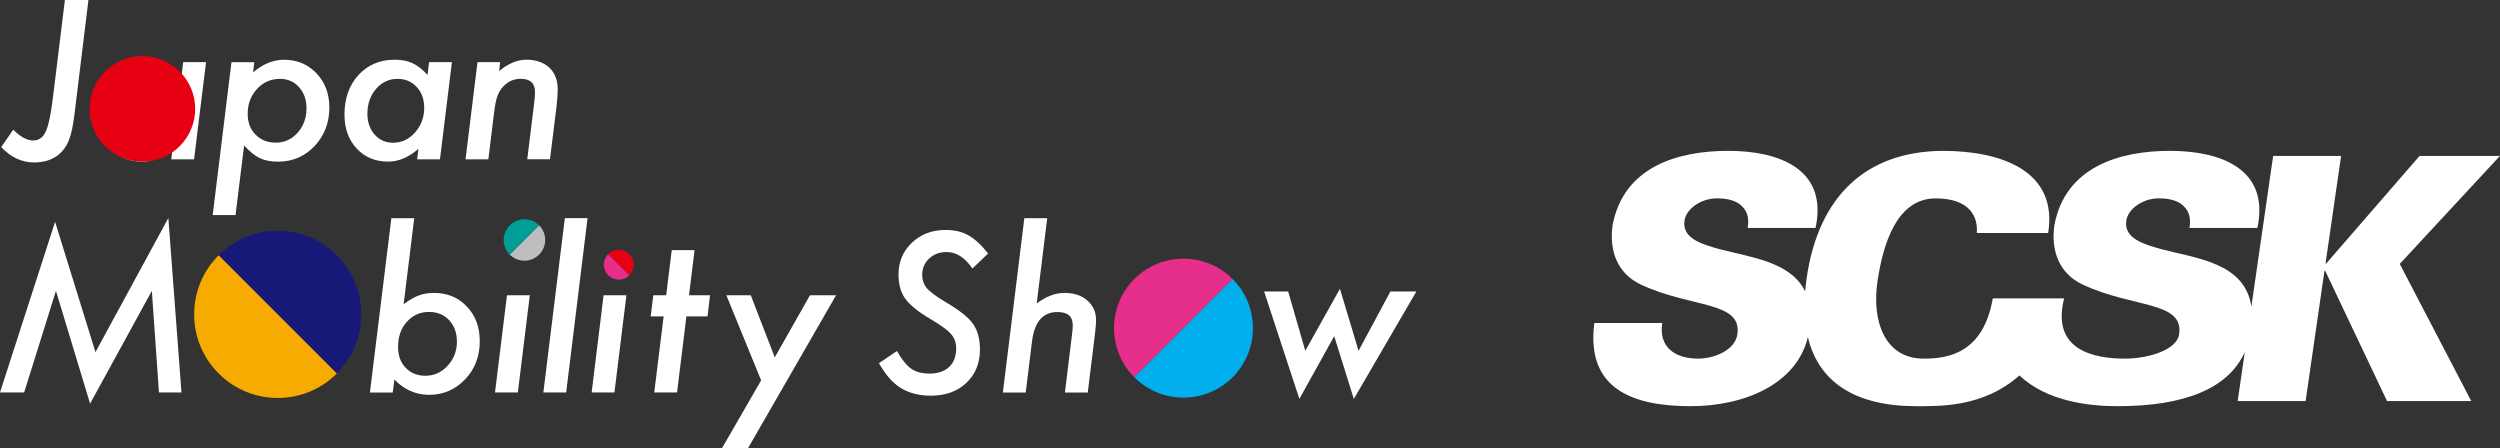 <?xml version="1.0" encoding="UTF-8"?>
<svg id="_レイヤー_2" data-name="レイヤー 2" xmlns="http://www.w3.org/2000/svg" viewBox="0 0 530 95">
  <rect x="0" y="0" width="530" height="95" fill="#333333" stroke="none"/>
  <defs>
    <style>
      .cls-1 {
        fill: #f6ab00;
      }

      .cls-2 {
        fill: #00afec;
      }

      .cls-3 {
        fill: #fff;
      }

      .cls-4 {
        fill: #e62e8b;
      }

      .cls-5 {
        fill: #181878;
      }

      .cls-6 {
        fill: #e60012;
      }

      .cls-7 {
        fill: #bebebe;
      }

      .cls-8 {
        fill: #009e96;
      }
    </style>
  </defs>
  <g id="design">
    <g>
      <g>
        <path class="cls-3" d="M209.5,53.73l-3.35,3.2c-1.59-2.33-3.41-3.5-5.47-3.5-1.49,0-2.72.46-3.7,1.38-.98.92-1.47,2.07-1.47,3.46,0,1.11.34,2.06,1.01,2.87.34.38.83.81,1.48,1.29.65.48,1.46,1.01,2.44,1.6,2.9,1.69,4.84,3.22,5.82,4.6.99,1.39,1.49,3.2,1.49,5.45,0,2.92-.96,5.28-2.89,7.09-1.9,1.81-4.4,2.71-7.51,2.71-2.51,0-4.63-.54-6.37-1.62-.87-.54-1.69-1.24-2.45-2.11-.76-.87-1.49-1.92-2.19-3.16l3.81-2.58c1.04,1.82,2.05,3.08,3.04,3.76.99.69,2.28,1.03,3.87,1.03,1.76,0,3.15-.47,4.15-1.4,1-.93,1.5-2.26,1.5-3.98,0-1.18-.36-2.18-1.09-3-.36-.42-.91-.9-1.63-1.42-.72-.53-1.64-1.12-2.75-1.77-2.54-1.5-4.31-2.93-5.32-4.29-.96-1.36-1.44-3.06-1.44-5.1,0-2.73.95-4.99,2.84-6.78,1.9-1.81,4.29-2.71,7.18-2.71,1.88,0,3.49.38,4.81,1.14,1.36.76,2.75,2.05,4.18,3.87"/>
        <path class="cls-3" d="M222.01,46.25l-2.23,18.1c1.94-1.5,3.91-2.25,5.91-2.25s3.62.53,4.81,1.6c1.24,1.05,1.86,2.43,1.86,4.14,0,.41-.02.87-.07,1.39-.04.52-.1,1.1-.18,1.76l-1.51,12.23h-4.84l1.53-12.49c.09-.67.13-1.28.13-1.82,0-1.84-1.08-2.76-3.24-2.76-3.09,0-4.89,2.09-5.4,6.28l-1.33,10.79h-4.84l4.55-36.96h4.84Z"/>
        <polygon class="cls-3" points="300.27 61.79 287.01 84.57 282.85 71.27 275.47 84.57 267.99 61.79 273.09 61.79 276.72 74.37 284.07 61.22 288.01 74.37 294.77 61.79 300.27 61.79"/>
        <path class="cls-4" d="M240.48,79.98c-5.75-5.75-5.75-15.08,0-20.83,5.75-5.75,15.08-5.75,20.83,0"/>
        <path class="cls-2" d="M261.31,59.15c5.75,5.75,5.75,15.08,0,20.83-5.75,5.75-15.08,5.75-20.83,0"/>
        <polygon class="cls-3" points="35.69 46.22 38.47 83.2 33.7 83.2 32.19 61.67 19.1 85.57 11.86 61.67 5.12 83.2 0 83.2 11.68 47.03 20.24 74.65 35.69 46.22"/>
        <path class="cls-3" d="M87.82,46.25l-2.25,18.25c1.27-.95,2.37-1.58,3.3-1.9.98-.34,2.03-.5,3.17-.5,2.8,0,5.11.96,6.94,2.89,1.82,1.91,2.73,4.35,2.73,7.31,0,3.25-1.04,5.96-3.11,8.12-2.09,2.19-4.63,3.28-7.64,3.28-2.8,0-5.25-1.08-7.35-3.24l-.35,2.76h-4.84l4.55-36.96h4.84ZM96.86,72.39c0-1.84-.55-3.34-1.64-4.51-1.09-1.17-2.52-1.75-4.27-1.75-1.9,0-3.46.7-4.7,2.1-1.24,1.37-1.86,3.14-1.86,5.32,0,1.82.53,3.29,1.6,4.4,1.06,1.14,2.45,1.71,4.16,1.71,1.88,0,3.46-.71,4.75-2.12,1.31-1.42,1.97-3.13,1.97-5.14"/>
        <polygon class="cls-3" points="112.32 62.59 109.78 83.2 104.94 83.2 107.48 62.59 112.32 62.59"/>
        <polygon class="cls-3" points="124.56 46.25 120.03 83.2 115.19 83.2 119.75 46.25 124.56 46.25"/>
        <polygon class="cls-3" points="132.8 62.59 130.26 83.2 125.43 83.2 127.96 62.59 132.8 62.59"/>
        <polygon class="cls-3" points="145.52 67.08 143.53 83.2 138.7 83.2 140.69 67.08 137.95 67.08 138.5 62.59 141.23 62.59 142.41 53.03 147.25 53.03 146.07 62.59 150.53 62.59 149.99 67.08 145.52 67.08"/>
        <polygon class="cls-3" points="177.25 62.59 158.59 95 153.07 95 161.36 80.64 153.99 62.59 159.16 62.59 164.25 75.76 171.72 62.59 177.25 62.59"/>
        <path class="cls-7" d="M114.29,47.76c1.72,1.72,1.72,4.5,0,6.22-1.72,1.72-4.5,1.72-6.22,0"/>
        <path class="cls-4" d="M133.43,58.36c-1.24,1.24-3.24,1.24-4.48,0-1.24-1.24-1.24-3.24,0-4.48"/>
        <path class="cls-6" d="M128.95,53.88c1.24-1.24,3.24-1.24,4.48,0,1.24,1.24,1.24,3.24,0,4.48"/>
        <path class="cls-5" d="M46.35,54.12c6.92-6.92,18.14-6.92,25.06,0,6.92,6.92,6.92,18.14,0,25.06"/>
        <path class="cls-1" d="M71.41,79.18c-6.92,6.92-18.14,6.92-25.06,0-6.92-6.92-6.92-18.14,0-25.06"/>
        <path class="cls-3" d="M18.75,0l-2.97,24.29c-.15,1.15-.31,2.17-.49,3.06-.18.89-.4,1.65-.65,2.28-.23.61-.52,1.17-.86,1.67-.34.5-.75.96-1.21,1.37-1.39,1.18-3.17,1.77-5.34,1.77-2.6,0-4.92-1.09-6.98-3.26l2.56-3.68c1.52,1.52,2.92,2.28,4.22,2.28,1.2,0,2.08-.62,2.65-1.86.58-1.18,1.09-3.57,1.53-7.15L13.76,0h4.99Z"/>
        <path class="cls-3" d="M43.68,13.17l-2.54,20.61h-4.84l.28-2.23c-2.07,1.81-4.22,2.71-6.43,2.71-2.73,0-4.95-.93-6.67-2.78-1.72-1.85-2.58-4.25-2.58-7.2,0-3.4.98-6.18,2.95-8.36,2-2.17,4.56-3.26,7.68-3.26,1.47,0,2.73.24,3.76.72,1.05.48,2.12,1.31,3.22,2.5l.33-2.71h4.84ZM37.79,22.89c0-1.82-.52-3.3-1.58-4.44-1.05-1.15-2.41-1.73-4.07-1.73-1.81,0-3.33.71-4.55,2.12-1.23,1.43-1.84,3.18-1.84,5.25,0,1.81.51,3.29,1.53,4.44,1.02,1.15,2.33,1.73,3.94,1.73,1.78,0,3.32-.72,4.62-2.17,1.3-1.47,1.95-3.21,1.95-5.21"/>
        <path class="cls-3" d="M53.91,13.17l-.26,2.17c2.09-1.78,4.28-2.67,6.59-2.67,2.74,0,5.02.95,6.85,2.87,1.82,1.91,2.73,4.33,2.73,7.24,0,3.24-1.04,5.97-3.13,8.18-2.07,2.2-4.65,3.31-7.72,3.31-1.58,0-2.87-.25-3.87-.74-1.05-.5-2.17-1.39-3.35-2.69l-1.82,14.75h-4.84l3.98-32.41h4.84ZM64.98,22.98c0-1.82-.52-3.32-1.57-4.49-1.05-1.18-2.39-1.77-4.03-1.77-1.95,0-3.59.71-4.9,2.14-1.31,1.43-1.97,3.19-1.97,5.27,0,1.82.55,3.29,1.66,4.4,1.11,1.14,2.54,1.71,4.29,1.71,1.84,0,3.38-.7,4.64-2.1,1.25-1.43,1.88-3.15,1.88-5.16"/>
        <path class="cls-3" d="M95.81,13.17l-2.54,20.61h-4.84l.28-2.23c-2.07,1.81-4.22,2.71-6.43,2.71-2.73,0-4.95-.93-6.67-2.78-1.72-1.85-2.58-4.25-2.58-7.2,0-3.4.98-6.18,2.95-8.36,2-2.17,4.56-3.26,7.68-3.26,1.47,0,2.73.24,3.76.72,1.05.48,2.12,1.31,3.22,2.5l.33-2.71h4.84ZM89.93,22.89c0-1.82-.52-3.3-1.58-4.44-1.05-1.15-2.41-1.73-4.07-1.73-1.81,0-3.33.71-4.55,2.12-1.23,1.43-1.84,3.18-1.84,5.25,0,1.81.51,3.29,1.53,4.44,1.02,1.15,2.33,1.73,3.94,1.73,1.78,0,3.32-.72,4.62-2.17,1.3-1.47,1.95-3.21,1.95-5.21"/>
        <path class="cls-3" d="M106.04,13.17l-.22,1.9c1.91-1.6,3.84-2.41,5.8-2.41s3.62.56,4.84,1.68c1.18,1.12,1.77,2.66,1.77,4.6,0,1.05-.09,2.3-.26,3.76l-1.38,11.07h-4.81l1.49-12.12c.06-.45.1-.85.12-1.2.02-.35.03-.66.03-.94,0-1.87-1.01-2.8-3.02-2.8-1.24,0-2.3.38-3.2,1.14-.73.6-1.27,1.33-1.62,2.19-.19.44-.35.97-.48,1.61-.13.63-.25,1.37-.35,2.2l-1.22,9.93h-4.84l2.54-20.61h4.81Z"/>
        <path class="cls-6" d="M38.1,15.16c-4.37-4.37-11.46-4.37-15.83,0-4.37,4.37-4.37,11.46,0,15.83,4.37,4.37,11.46,4.37,15.83,0,4.37-4.37,4.37-11.46,0-15.83"/>
        <path class="cls-8" d="M108.07,53.99c-1.72-1.72-1.72-4.5,0-6.22,1.72-1.72,4.5-1.72,6.22,0"/>
      </g>
      <path class="cls-3" d="M530,33.06h-17.06l-19.79,22.81h-.14l3.3-22.81h-14.4l-4.62,31.95c-1.34-9.32-11.71-10.23-18.97-12.16-3.67-1.01-8.1-2.23-7.55-6.05.37-2.59,3.57-4.75,6.88-4.75,2.45,0,4.23.57,5.3,1.66,1.14,1.08,1.57,2.59,1.21,4.61h14.4c2.68-12.52-7.79-16.34-18.51-16.34s-22.16,3.38-24.51,15.69c-.81,5.62,1.09,10.37,6.01,12.67,10.58,4.97,21.45,3.46,20.43,10.51-.5,3.45-6.78,5.18-11.48,5.18-6.37,0-15.69-1.67-12.92-12.7,0-.03.01-.05.02-.07h-15.13c-2,11.53-9.33,12.81-14.77,12.77-8.13-.06-10.95-7.98-9.66-16.48,1.18-7.77,4.04-17.49,12.32-17.49,5.9,0,9.05,2.66,8.73,7.34h15.12c2.11-13.1-9.79-17.42-22.39-17.42-16.22.14-26.29,9.57-28.81,26.99-.14.97-.24,1.9-.32,2.82-3.03-6.35-11.71-7.26-18.03-8.94-3.67-1.01-8.1-2.23-7.55-6.05.37-2.59,3.57-4.75,6.88-4.75,2.45,0,4.23.57,5.3,1.66,1.14,1.08,1.57,2.59,1.21,4.61h14.4c2.68-12.52-7.78-16.34-18.51-16.34s-22.16,3.38-24.51,15.69c-.81,5.62,1.09,10.37,6.01,12.67,10.58,4.97,21.45,3.46,20.44,10.51-.5,3.45-5,5.18-8.31,5.18-5.18,0-8.4-2.66-7.62-7.56h-14.4c-1.83,14.11,8.32,17.64,20.41,17.64,11.46,0,22.48-4.71,24.86-14.63,2.28,9.49,9.98,14.63,22.97,14.63,5.01,0,14.26.26,21.89-6.52,5.88,5.6,15.01,6.52,20.76,6.52,14.22,0,23.53-3.71,27.01-11.49l-1.51,10.41h14.4l4-27.64h.14l13.13,27.64h17.85l-15.16-29.08,21.23-22.89Z"/>
    </g>
  </g>
</svg>